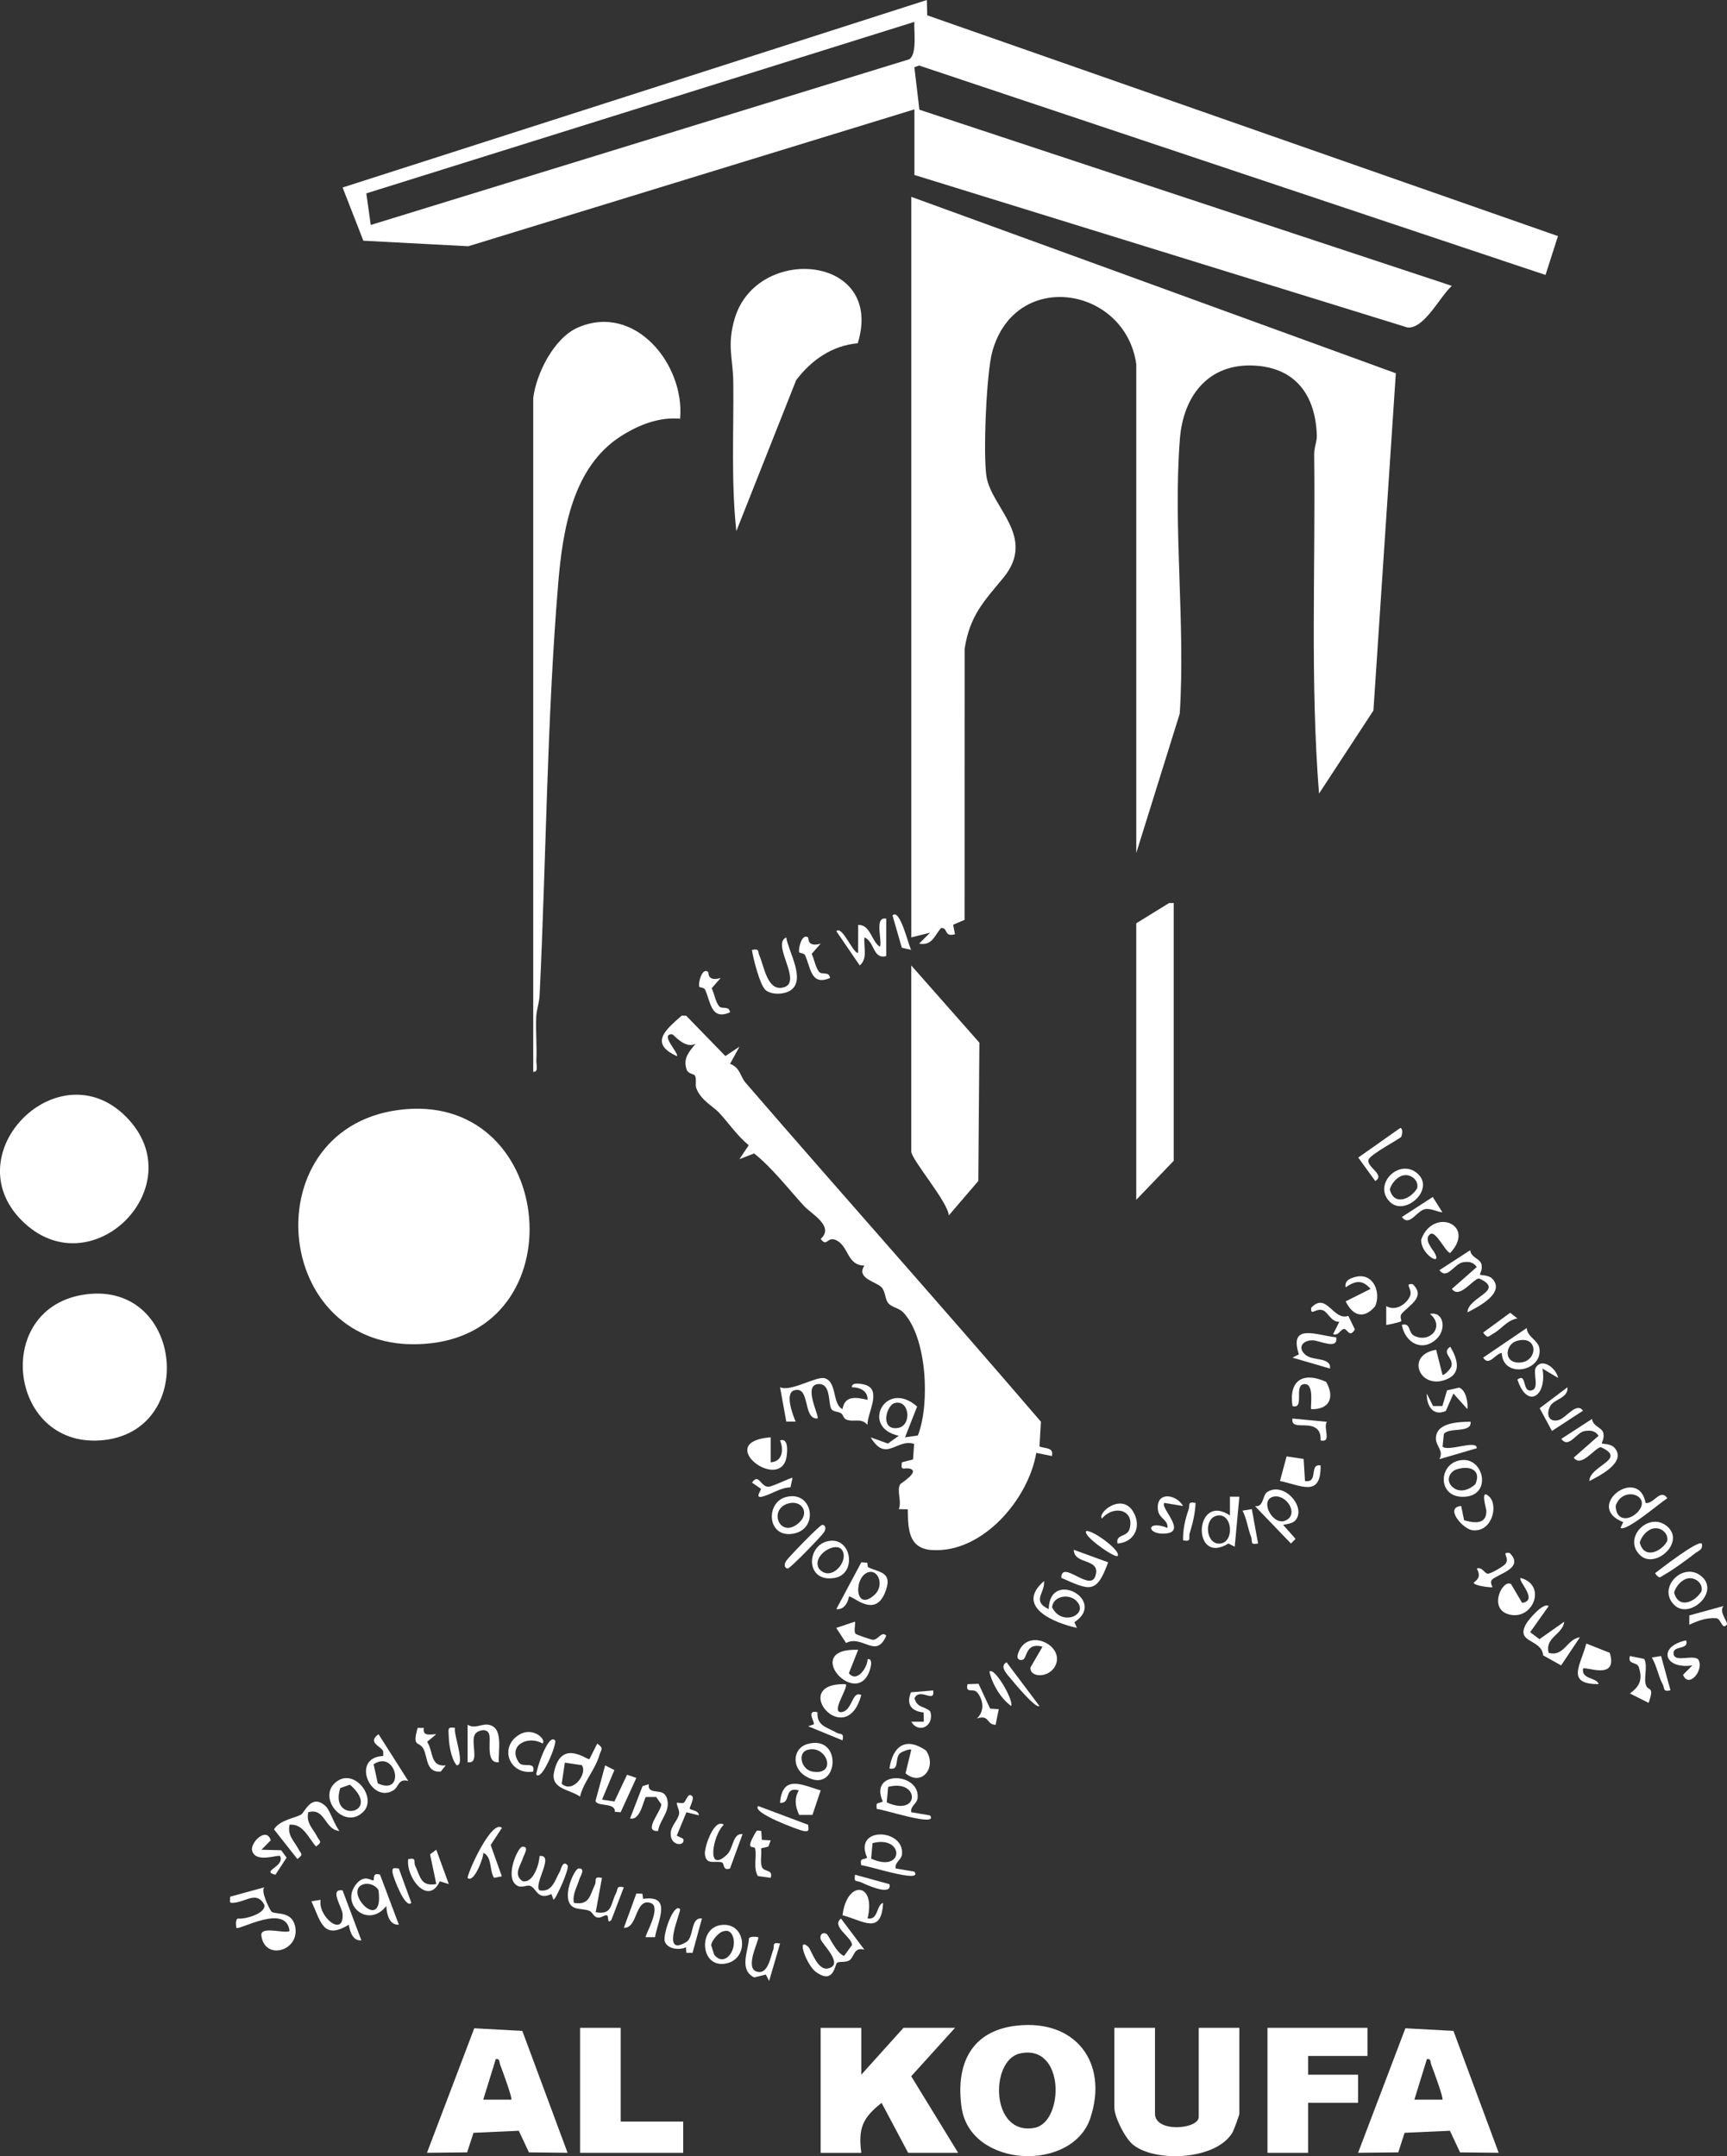 <?xml version="1.0" encoding="UTF-8"?>
<svg id="Layer_1" data-name="Layer 1" xmlns="http://www.w3.org/2000/svg" viewBox="0 0 552.72 690.07">
  <rect x="0" y="0" width="552.72" height="690.07" fill="#333333" stroke="none"/>
  <defs>
    <style>
      .cls-1 {
        fill: #fff;
      }
    </style>
  </defs>
  <path class="cls-1" d="M275.65,649v15l13.5-15h16.5l-14.02,15.49,15.02,24.51h-16l-8.5-15.98c-6.05,4.75-7.54,8.1-6.5,15.99h-13.01v-40h13Z"/>
  <path class="cls-1" d="M325.43,648.29c18.8-2.09,29.38,11.86,23.55,29.54-5.78,17.51-38.52,16.09-41.24-3.42-1.92-13.76,3.04-24.5,17.69-26.12ZM326.36,657.22c-9.6,2.2-9.41,26.43,4.75,23.78,9.47-1.77,9.87-27.12-4.75-23.78Z"/>
  <path class="cls-1" d="M369.65,649v27.5c0,6.13,14,5.01,14,1v-28.5h13v27.5c0,.36-1.74,5.18-2.13,5.87-5.12,8.95-24.61,9.8-31.83,4.09-2.57-2.04-6.04-8.87-6.04-11.96v-25.5h13Z"/>
  <path class="cls-1" d="M479.65,688.99l-12.36-.13-3.25-6.92-14.5.65-2.03,6.27-12.86.13,15.14-39.85,15.38.84,14.48,39.01ZM461.65,671.99c.43-.38-2.93-9.58-3.51-10.99-.39-.95-.1-2.29-1.47-1.99l-4.01,12.98h9Z"/>
  <path class="cls-1" d="M181.65,688.99l-12.36-.13-3.25-6.92-14.5.65-2.03,6.27-12.86.13,15.14-39.85,15.38.84,14.48,39.01ZM163.65,671.99c.43-.38-2.93-9.58-3.51-10.99-.39-.95-.1-2.29-1.47-1.99l-4.01,12.98h9Z"/>
  <polygon class="cls-1" points="437.65 649 437.65 658 418.65 658 418.65 664 434.65 664 434.65 673 418.65 673 418.65 689 405.65 689 405.65 649 437.65 649"/>
  <polygon class="cls-1" points="198.65 649 198.65 679 218.65 679 218.65 689 185.65 689 185.65 649 198.65 649"/>
  <g>
    <g>
      <path class="cls-1" d="M274.52,109.87c-8.19.71-14.85,5.37-19.71,11.79l-19.15,48.33c-1.69-15.77-.81-31.67-.97-47.54-.07-7.73-2.11-11.87.44-20.48,7.09-23.96,48.13-20.44,39.39,7.89Z"/>
      <path class="cls-1" d="M291.65,309l21.8,24.7-.34,44.26-9.45,11.03c-.27-4.35-12.01-17.87-12.01-20.49v-59.5Z"/>
      <polygon class="cls-1" points="375.65 289 375.65 371.5 363.65 384 363.65 295.5 374.17 289.01 375.65 289"/>
      <path class="cls-1" d="M283.64,294v12c-4.34,1.1-3.63-4.58-6.98-6-.33,2.98,1.15,6.81-1.51,8.98l-7.49-10.97c1.88-1.93,5.25,7.05,6.98,6.99l.02-8.99c3.98-.14,4.29,5.47,6.98,6.99.77-2.28-1.94-9.71,2-8.99Z"/>
      <path class="cls-1" d="M244.9,316.74c-1.71-1.62-3.85-9.97-4.25-12.73,2.6-.48,1.76.48,2.46,1.99,1.42,3.07,2.46,11.74,7.92,9.93,5.76-1.91-4.22-13.79.6-15.92.7,4.6,6.35,13.48,1.43,16.92-2.01,1.41-6.34,1.56-8.17-.18Z"/>
      <path class="cls-1" d="M226.63,311.03c.22.16-.42,3.24,4.02,1.98l-2.88,3.27c.87,1.74,1.18,4.31,2.39,5.77.86,1.04,3.22-.29,3.48,1.94-6.17,2.69-6.15-3.37-8-7.3-.29-.62-1.75-.67-1.84-.88-.42-.93.78-6.28,2.81-4.78Z"/>
      <path class="cls-1" d="M258.63,300.03c.22.16-.42,3.24,4.02,1.98l-2.88,3.27c.87,1.74,1.18,4.31,2.39,5.77.86,1.04,3.22-.29,3.48,1.94-6.17,2.69-6.15-3.37-8-7.3-.29-.62-1.75-.67-1.84-.88-.42-.93.78-6.28,2.81-4.78Z"/>
      <path class="cls-1" d="M291.65,303.99l-3.02-.66-2.98-10.33c2.39-2.63,5.27,10.28,5.99,10.98Z"/>
      <path class="cls-1" d="M363.65,116.5c-3.51-24.75-38.61-30.62-46.05-4.05-1.92,6.86-2.99,32.92-1.89,39.99,1.58,10.12,16.18,19.38,5.38,32.51-6.11,7.43-10.67,11.94-12.36,22.64l-.02,86.8-3.67,1.57.61,3.04c-3.7,1-2.09-2.18-4.49-1.99-2.13,2.49-2.83,5.74-7,5l3.5-3.5-6,1.49V63s155.07,56.46,155.07,56.46l-7.17,107.94-17.41,26.59c-2.86-35.98-1.1-72.38-1.55-108.54-.03-2.2.9-4.24.85-5.95-.38-12.95-6.76-21.93-20.34-22.51-14.57-.62-22.43,9.93-23.49,23.47-2.23,28.28,1.81,59.37-.05,87.95l-13.91,44.59V116.5Z"/>
      <path class="cls-1" d="M292.65,35l-142.77,43.81-33.59-1.77-6.64-17.03L296.64,0l.11,4.9,201.87,70.66-3.98,12.44L294.16,20.97l-1.52.54,1.61,13.6,170.4,56.38c-3.84,3.46-8.88,13.88-14.2,13.32l-157.79-48.81v-21ZM292.65,7L117.24,61.89l1.42,10.11,172.25-53c2.72-1.46,1.5-9.21,1.74-12.01Z"/>
      <path class="cls-1" d="M170.65,127.5c.94-7.92,6.63-19.34,14.32-22.68,18.33-7.96,34.27,11.99,32.69,29.19-6.78-.61-13.32,2.01-18.92,5.58-15.43,9.83-18.66,30.06-20.07,46.93-3.62,43.25-3.87,88.65-5.97,132.03-.11,2.37-.98,4.55-1.08,6.92-.19,4.66.24,9.38.04,14.05-.05,1.23.76,3.71-1,3.49V127.5Z"/>
    </g>
    <path class="cls-1" d="M269.63,451c.8-4.57,4.44-3.77,8.01-3,.2-2.85-2.53-4.04-4.99-4.01-.21-1.83,3.41-1.05,4.29-.78,5.42,1.67.57,9.14.7,12.79-2.15-2.36-4.3-.72-6.74-1.66-.94-.36-1.06-1.54-1.63-1.96-.85-.63-2.54-.51-3.14-1.35-1.14-1.61-.07-8.07-3.97-8.08-5.52,0,.21,10.22-.52,11.03-4.84.33-2.2-10.63-7.49-8.99-3.09.96-.36,7.96.49,9.98h-2.99s-2-10.99-2-10.99c3.46,1.57,11.63-3.64,14.29-2.88,4.02,1.14,2.36,8.27,5.69,9.88Z"/>
    <path class="cls-1" d="M335.64,515c.22-13.01,18.91-2.82,8.21,4.18l.81,1.81c-7.3-1.56-19.99-6.82-10.5-14.99.32,3.88-4.06,6.4,1.49,8.99ZM344.39,512.25c-2.3-2.22-7.26-1.55-7.68,2.13,3.12,6.47,12.18,2.21,7.68-2.13Z"/>
    <path class="cls-1" d="M417.66,473.99c4.48.7,1.15-5.62,4.99-4.99.18,10.43-6.27,6.33-13,4.99l2.12-7.87,5.45.81.44,7.06Z"/>
    <path class="cls-1" d="M414.41,486.76c-.8.8-2.61,1.07-3.76,1.25l3.99,4.5-1.48,1.48-11.51-11.97c2.88.45,2.32-3.52,3.97-4.54,5.55-3.44,12.78,5.32,8.79,9.28ZM407.27,479.08c-4.23,1.37.31,9.62,4.37,7.46,4.23-2.2-.27-8.78-4.37-7.46Z"/>
    <path class="cls-1" d="M396.65,479.01l-1.48,16.01-2-1.02c-11.93,7.3-10.99-16.61.47-8.99v-6.01s3.01.02,3.01.02ZM389.34,485.11c-4.08,1.02-3.43,8.92.81,8.92,5.14,0,4.43-10.22-.81-8.92Z"/>
    <path class="cls-1" d="M333.65,527.01c-5.08-1.42-4.93,3.01-6.01,3.99-.58.53-2.43.43-1.92-1.42,2.47-8.99,14.81-3.34,12.22,3.12-1.8,4.48-8.47,4.37-8.15.96l3.87-6.65Z"/>
    <path class="cls-1" d="M354.65,500.01c-3.71,10.31-5.91,8.97-14.99,4.97.09-6.01,9.23,4.67,10.91-.59,1.88-5.88-6.84-3.42-6.91-8.39l10.99,4.01Z"/>
    <path class="cls-1" d="M357.66,494c-.68-3.12,3.11-1.92,3.86-4.7,1.69-6.2-5.11-7.76-8.86-3.29-1.47-1.89,6.17-8.22,9.89-2.4,2.97,4.66.71,9.96-4.89,10.39Z"/>
    <path class="cls-1" d="M378.65,481.99l-5.99-.99c-1.57,1.55,8.04,9.83-.51,9.83-5.21,0-5.18-4.42,1.5-1.84.24-2.59-2.62-2.96-3.02-5.54-.94-6.13,5.62-5.51,8.02-1.46Z"/>
    <path class="cls-1" d="M316.88,546.83l2.77.18-1.01,5c-2.98,0-1.87-3.37-6-2.02,2.53-2.29,2.11-5.97.08-8.37-1.23-1.45-3.81.59-3.07-2.62l3.52-.12,3.71,7.94Z"/>
    <path class="cls-1" d="M298.65,541.01c.67,4.39-4.21-1.11-5.97,2.49.86,3.18,3.03,2.45,5.02,4.17,1.49,4.69-3.64,7.39-6.05,3.35h4.01s-.06-2.94-.06-2.94c-3.96-.46-5.63-2.55-4.05-6.47l7.1-.59Z"/>
    <path class="cls-1" d="M332.65,545.99c-1.05,1.06-8.02-7.33-8.97-8.52-1.06-1.33-4.09-4.11-1.52-5.46l10.49,13.97Z"/>
    <g>
      <g>
        <path class="cls-1" d="M127.41,355.26c49.81-6.76,57.97,69.11,10.63,74.63-50.89,5.94-58.28-68.17-10.63-74.63Z"/>
        <g>
          <path class="cls-1" d="M40.29,357.36c22.05,22.1-11.19,55.33-33.29,33.29-21.62-21.57,11.72-54.9,33.29-33.29Z"/>
          <path class="cls-1" d="M27.41,414.26c31.44-4.2,35.96,44.49,4.72,46.73-29.57,2.12-34.69-42.73-4.72-46.73Z"/>
        </g>
      </g>
      <path class="cls-1" d="M104.4,578.26c1.15,1.12,2.79,6.07,4.25,7.73-4.78-.32-4.55-7.58-9.99-5.99-.76,3.45,1.48,5.18,2.79,7.71.88,1.72,1.86,1.65-.29,3.26-2.43-2.66-4.1-7.4-8.49-6.98-.76,3.46,1.49,5.19,2.79,7.71.88,1.72,1.86,1.65-.29,3.26l-7.48-9.48c1.87-3.08,6.94-3.64,8.71-4.77,1.21-.77,3.33-7.01,8.02-2.47Z"/>
      <path class="cls-1" d="M185.64,575c-3.24-2.34-9.43-2.35-8.33-7.77,2.24-11.03,10.72-3.78,11.33-4.23l2.51-4.98c2.21,1.57,1.25,1.84.7,3.67-1.45,4.9-5.02,8.43-6.22,13.31ZM179.77,570.87c3.6,3.31,8.35-3.31,6.45-5.93l-5.44-.81-1.01,6.73Z"/>
      <path class="cls-1" d="M173.64,558c-4.66-2.72-11.33.61-7.56,6.08,1.3,1.88,5.38-.64,4.56,2.92-7.67,1.17-11.09-7.96-4.36-11.88,4.38-2.56,8.71,1.66,7.36,2.88Z"/>
      <path class="cls-1" d="M86.65,588.98l-2.99,3.02,6.34.16,1.73,2.37-3.59,5.47c-4.87-1.2,3.11-2.5,1.51-5.99-.64-.56-7.73,2.38-8.94-1.64-.78-2.59,4.61-7.91,5.94-3.39Z"/>
      <path class="cls-1" d="M177.64,557c.75.83-4.11,13.06-5.99,10.99-.14-1.33,3.79-13.44,5.99-10.99Z"/>
    </g>
    <path class="cls-1" d="M382.64,481c-.11,3.25-.92,6.59-1.87,9.66-.5,1.62.81,2.82-2.12,2.33-.13-3.23.65-6.78,1.74-9.8.57-1.59-.54-2.68,2.25-2.19Z"/>
    <path class="cls-1" d="M357.65,497.99c-.77.77-11.43-6.6-9.99-7.99,2.13-.38,11.44,6.54,9.99,7.99Z"/>
    <path class="cls-1" d="M323.64,546c-3.36-2.37-6.08-7.03-6.98-10.99,1.56-1.67,7.78,9.04,6.98,10.99Z"/>
    <g>
      <path class="cls-1" d="M84.65,604.01c-1.45,1.08,1.84,7.46,2.22,7.78,1.34,1.13,6.65-.42,7.63,4.96,1.39,7.67-9.76,10.84-10.85,2.75-.45-3.32,7.64-.49,9.01-1.5-.99-8.98-16.21-.12-16.99-.99-.1-.11-.52-3.2.69-2.98,2.17.21,8.76-1.6,8.25-4.4-2.38-4.47-5.84-1.07-9.52-.68-1.97.21-1.46-.19-1.42-1.93l10.99-3.01Z"/>
      <path class="cls-1" d="M276.65,623.99c-3.59-1.02-3.12,2.53-5.01,3.52-1.15.6-3.16.16-3.79.7-.66.57-1.01,7.11-6.77,2.86-2.9-2.14-6.32-11.42-2.45-8.06,1.04.91,2.92,7.84,6.46,6.97,5.23-1.29-2.2-7.91-2.47-9.46-.32-1.84,1.25-2.18,2.01-1.51.71.63,3.08,6.14,5.52,6.97l2.53-3.49c0-2.56-6.78-5.92-3.53-8.47l7.5,9.97Z"/>
      <path class="cls-1" d="M172.66,594c5-.55-1.99,8.98,0,11,4.17.73,4.94-3.35,6.51-6.02.33-.57.96-3.88,2.48-1.97.71.88-3.66,10.71-4.5,10.99l-.67-1.82c-4.49,2.09-4.69-1.78-6.78-2.61-1-.4-2.59.7-4.01,0-4.5-2.23,0-12.4,1.46-12.53,2.4-.22.51,2.66.33,3.29-.75,2.56-3.34,5.55-.31,7.68,3.44,1.01,5.45-5.47,5.5-7.99Z"/>
      <path class="cls-1" d="M183.66,608.99c5.02.87,5.09-2.33,6.73-5.8.65-1.38-.62-2.74,2.26-2.19l-1.99,10.99c5.36.98,4.68-2.59,6.48-6.05.75-1.44-.05-2.44,2.51-1.94l-3.99,10.5c-1.65,1.54-.52-1.48-1.58-1.53-.88-.04-1.94,1.23-3.39.55-.7-.33-1.27-1.69-2.09-1.99-1.67-.62-3.59-.4-4.93-1.06-4.5-2.21.05-12.33,1.48-12.47,2.41-.22.5,2.67.32,3.29-.73,2.53-2.31,4.83-1.82,7.68Z"/>
      <path class="cls-1" d="M130.66,569.99c-3.17-.89-3.09,1.9-4.6,2.89-7.28,4.78-14.05-10.4-3.41-10.89v-1.48c-.54-1.58-5.3-2.8-1.5-5.49l9.51,14.97ZM120.9,570.75c9.05,4.2,5.9-10.99-1.32-6.1l1.32,6.1Z"/>
      <path class="cls-1" d="M291.65,579.99l5.99,1.02c3.08,4.08-16.21-2.4-17-2.02-.45-2.45.34-1.62,1.9-2.42-4.62-10.16,12.01-9.38,11.13-1.11-.2,1.9-2.39,2.52-2.02,4.53ZM283.8,576.85c10.72,4.83,10.61-7.64.45-4.96l-.45,4.96Z"/>
      <path class="cls-1" d="M286.65,597.99l5.99,1.02c3.08,4.08-16.21-2.4-17-2.02-.45-2.45.34-1.62,1.9-2.42-4.62-10.16,12.01-9.38,11.13-1.11-.2,1.9-2.39,2.52-2.02,4.53ZM278.8,594.85c10.72,4.83,10.61-7.64.45-4.96l-.45,4.96Z"/>
      <path class="cls-1" d="M121.64,600l6.01,15.99c-3.17.19-3.9-3.61-4.01-5.99-5.78,7.41-14.97-.51-9.57-7.08,2.68-3.25,4.97-.8,5.45-1.14.38-.28-.46-2.68,2.12-1.78ZM116.27,603.08c-6.69,2.18,6.67,16.18,4.88,1.92-.81-1.63-3.12-2.49-4.88-1.92Z"/>
      <path class="cls-1" d="M246.65,460v8c3.91-.19,4.18-4.23,3-6.99,3.19-1.14,2.21,5.21,1.83,6.33-3.21,9.44-22.77-5.96-4.84-7.34Z"/>
      <path class="cls-1" d="M277.54,500.14c.15.1,0,1.32.41,1.51,3.68,1.7,8.1,1.46,5.18,8.33-3.42,8.03-10.48.35-11.44,1.03-.31,1.92-1.6,4.28-4.03,3.98l8.01-14.99,1.87.14ZM278.3,503.09c-5.07.85-5.03,13.06,1.42,7.48,3.41-2.94,1.48-7.97-1.42-7.48Z"/>
      <path class="cls-1" d="M270.65,539.01c1.05.92-4.76,8.89-1.5,8.97,3.78-.31,3.43-7.07,6.49-5.49-4.92,18.21-23.58-4.01-4.99-3.48Z"/>
      <path class="cls-1" d="M296.38,560.26c3.63,5.34-1.41,11.67-6.57,7.28l1.84-7.53c-.44-.44-3.21.67-3.74,1.25-1.6,1.75.04,5.4-3.25,4.74,1.1-7.26,5.24-10.24,11.73-5.74Z"/>
      <path class="cls-1" d="M262.65,573.03l-2.63,7.83h-4.23c-1.3-2.69-1.64-5.19-.14-7.86-5.02-1.35-2.27,4.34-6,3.98.71-9.04,6.81-5.87,12.99-3.96Z"/>
      <path class="cls-1" d="M277.66,613.99c3.55.61,2.71-4.26,4.98-4.99-.56,10.56-6.46,5.62-12.99,3.98,1.35-11.4,10.83-10.6,8.01,1.01Z"/>
      <path class="cls-1" d="M274.65,528.01l-2.97,7.5c2.56,3.21,5.97-1.84,5.99-4.5,1.72-.29,1.05,2.39.78,3.28-4.02,13.26-22.43-6.99-3.8-6.28Z"/>
      <path class="cls-1" d="M109.64,605l6.01,15.99c-2.78.29-3.68-2.91-4.01-4.99-8.26,4.99-8.96-.99-11.97-7.51l2.95-.46c-.99,5.27,7.42,12.26,7.03,4.58-.11-2.21-4.42-8.25,0-7.61Z"/>
      <path class="cls-1" d="M230.39,616.16c8.58-1.56,9.8,11.31,1.4,12.34-7.6.93-8.26-11.09-1.4-12.34ZM231.32,618.15c-1.33.36-3.58,2.93-3.72,4.4l.97,3.03c3.55,4.52,8.08-2.42,5.6-6.61-.81-1.15-1.57-1.17-2.85-.82Z"/>
      <path class="cls-1" d="M116.38,579.74c-6.24,6.53-15.64-5.05-8.29-9.81,5.7-3.7,12.45,5.46,8.29,9.81ZM108.9,572.26c-3.67,11.5,13.75,8.18,3.1-1.08l-3.1,1.08Z"/>
      <path class="cls-1" d="M251.37,479.17c8.7-2.5,10.97,10.16,2.54,11.67s-8.93-9.84-2.54-11.67ZM252.37,481.15c-6.68,1.83-2.8,11.53,3.23,6.3,3.75-3.25.97-7.45-3.23-6.3Z"/>
      <path class="cls-1" d="M192.68,575.95l3.96.61,4.04-8.56,2.98,1.01-5.02,10.99-1.88-.13c.31-3.13-5.71-1.53-6.17-3.51l3.08-11.35,2.96,1.49-3.95,9.46Z"/>
      <path class="cls-1" d="M258.38,558.18c11.76-3.37,9.94,16.78-.64,10.23-4.5-2.79-3.99-8.91.64-10.23ZM258.29,560.09c-3.09.98-1.92,6.36,1.91,6.93,7.89,1.17,4.34-8.91-1.91-6.93Z"/>
      <path class="cls-1" d="M159.64,563.99c-4.05.48-2.64-6.11-2.99-8.52-.4-2.74-3.75-1.7-4.56-.53-1.73,2.5,1.74,9.71-2.43,9.05v-12c2.21,1.39,4.35-.26,6.43-.02,5.24.61,3.27,8.26,3.56,12.01Z"/>
      <path class="cls-1" d="M265.38,493.16c7.28-1.11,8.88,10.63,1.72,11.85-9.51,1.62-9.16-10.71-1.72-11.85ZM269.53,496.13c-1.92-3.07-9.84,1.67-7.44,5.88,3.67,4.54,9.74-2.21,7.44-5.88Z"/>
      <path class="cls-1" d="M217.65,611.01c.52.57-6.55,15.68,2.02,10.51,2.49-1.5,1.27-8.03,4.98-7.51l-3,11-1.98-.02-.14-1.77c-2.05,1.01-5.98.59-6.77-1.89-.69-2.18,2.89-12.51,4.89-10.32Z"/>
      <path class="cls-1" d="M207.61,571.05c.1.08-.35,1.28.79,1.89,1.71.92,4.73-.41,5.27,3.62.49,3.63-2.62,6.11-3.04,9.43-5.09.33,1.04-6.29,1.02-8.55l-1.64-2.32h-3.25c-.78.49-1.65,7.67-5.11,6.87l4-10.36,1.96-.59Z"/>
      <path class="cls-1" d="M242.65,620.01c.58.52-4.51,9.74-.48,10.99,3.64,1.13,4.39-4.7,5.24-6.79.61-1.51-.59-2.71,2.25-2.2l-3.5,11.99-1.05-2.05-3.75.92c-4.81-2.46-2.04-8.06-1.68-12.17-.23-1.22,2.87-.8,2.98-.69Z"/>
      <path class="cls-1" d="M205.61,606.08l.21,1.64c9.36-1.31,4.77,6.75,3.81,12.27h-2.97c-.48-.34,5.4-9.88,1.48-10.99-5.02-1.42-3.94,8.17-8.48,7.99l4.01-10.99,1.94.08Z"/>
      <path class="cls-1" d="M139.63,592l4.01,10.99-2.89-.9c-3.68,8.04-10.9-1.19-10.1-7.1,2.88-.55,1.6.81,2.26,2.19,1.65,3.48,1.71,6.66,6.73,5.81l-2-9.52,1.99-1.48Z"/>
      <path class="cls-1" d="M160.64,585l-3.6,5.49,3.57,10.01-2.48.5c-1.56-2.24-.54-6.8-3.48-8.01.24,1.37-3.07,10.03-5.01,7.99.4-2.59,7.78-18.71,10.99-15.99Z"/>
      <path class="cls-1" d="M231.65,584.01c-3.48,3.11-5.82,16.03,1.04,9.53,2.08-1.98,1.75-6.9,4.96-6.53l-4.01,10.99c-2.52.87-1.62-1.69-2.68-1.98-2.18-.59-4.92,1.03-5.36-2.55-.27-2.24,3.01-11.78,6.05-9.46Z"/>
      <path class="cls-1" d="M221.65,575.01c.55.7-1.1,3.57-.89,3.88.29.43,2.95.54,2.89,2.1l-3.96-.99-3.1,7.48,2.07,1.02c.87,2.53-4.31,2.47-4.01-1.92.15-2.3,2.49-4.23,2.72-6.22.12-1.03-1.03-3.09-.72-3.36.21-.19,1.53.27,2.19-.05.7-.34,1.41-3.74,2.8-1.95Z"/>
      <path class="cls-1" d="M273.78,522.86c.16.25,5.02,1.93,5.56,1.95,1.79.05,2.83-2.95,4.3-1.32-3.24,7.65-7.63-.43-12.86,2.34l-3.14-4.83,6-2.01c.15,1.13-.41,2.99.14,3.86Z"/>
      <path class="cls-1" d="M135.64,553.02c-.4,2.72,1.77,2.08,4.01,1.99l-2.94,2.44c2.06,3.19.9,8.06,5.94,7.56l-1.58,1.96c-4.85.47-4.14-4.77-5.59-7.32s-3.61-.2-1.82-6.65l1.98.02Z"/>
      <path class="cls-1" d="M243.65,586l.17,2.84,2.84.17-.75,1.98-2.31.56c.22,1.84-.34,4.14.2,5.85.59,1.88,3.72.7,2.86,3.6l-4.1-.58c-1.59-2.67-.28-6.43-.88-8.77-.32-1.25-3.45,1.09,0-4.94.68-1.18.66-.86,1.98-.7Z"/>
      <path class="cls-1" d="M263.15,488.02c.85-.06,1.5.95.5,2.48-.71,1.09-10.69,11.43-11.5,11.48s-1.5-.95-.5-2.48c.71-1.09,10.69-11.43,11.5-11.48Z"/>
      <path class="cls-1" d="M258.65,584.02c.1,1.6.48,2.26-1.47,1.98-1.31-.19-16.8-5.87-14.52-7.99l15.99,6.01Z"/>
      <path class="cls-1" d="M253.64,473l-.66,3.02c-3.14.06-6.14,2.22-8.88,2.94s-.52-1.81-.57-2.49l-2.86-1.97c2.23-3.19,2.71,1.4,5.28,1.31,1.48-.05,7.45-3.14,7.69-2.81Z"/>
      <path class="cls-1" d="M261.64,548c-.3,4.41,3.11,4.8,6.04,6.51,1.3.76,2.52-.18,1.97,2.48l-10.99-4.5,1.79-.63c.49-.51-2.73-4.83,1.2-3.86Z"/>
      <path class="cls-1" d="M145.64,553c-.73,1.33,3.46,12.05.51,11.98-1.8-2.15-2.51-6.78-2.54-9.46-.02-2.07-.58-2.92,2.03-2.53Z"/>
      <path class="cls-1" d="M284.65,603.01c1.05,4.14-7.82,0-9-.55-1.49-.7-2.48.16-1.99-2.46l10.99,3.01Z"/>
      <path class="cls-1" d="M127.64,598l4.01,10.99c-1.98,2.14-5.82-8.32-5.99-9.52-.28-1.96.38-1.57,1.98-1.48Z"/>
    </g>
    <path class="cls-1" d="M400.64,482.99l2,11c-2.83.51-1.64-.67-2.25-2.19-1.08-2.72-1.35-5.73-2.73-8.32l2.98-.49Z"/>
    <path class="cls-1" d="M219.59,325.06l12.56,12.92,4.5-2.98-3,5.48c3.3,1.24,3.2,3.98,4.97,6.04,31.39,36.33,63.07,71.8,94.53,108.5l-.47,7.92c1.71.73,4.68.17,3.97,3.05l-4.99-1c-2.55,14.95-17.35,32.27-33.56,31.08-7.4-.54-7.5-6.82-7.56-13.01l-2.89-.07c1.07-2.54-.8-5.91.48-7.99.18-.29,6.76-4.28,2.79-5.01-1.72-.32-2.69.97-2.27-1.98l3.56-.93.35-4.98c-5.68-1.77-8.94,6.11-13.91-2.08l5.52,1.98,3.48-2.49c-12.44-2.63-4.18-18.31,5.87-9.35l-3.87,9.84,4.11-.57c3.93-10.07,2.94-31.31-4.65-39.38-1.42-1.51-3.8-1.61-4.91-3.09-.99-1.32-.82-3.66-2.07-4.97-1.75-1.83-8.25-2.86-5.47-6.97-5.42.05-5.03-5.85-8.69-7.92-3.3-1.86-3.16,2.36-5.3-.6,4.48-4.07-3.01-7.96-5.42-10.6-5.08-5.58-10.19-12.2-15.9-16.75l-4.7,1.84,2.98-4.47c-3.69-3-6.43-7.12-9.54-10.46-1.84-1.98-5.8-3.89-7.24-7.81-.44-1.19.18-2.97-.45-4.02-.32-.54-2.15-.56-2.61-1.84-1.32-3.65.78-5.84,2.86-8.37-3.31,1.9-7.07-2.97-7.5-2.99-4.21-.21,2.29,6.14,1.49,6.98-9-4.07-3.56-8.47,1.55-12.97l1.4.04ZM286.28,449.06c-2.6.75-4.67,8.59.85,7.99,4.94-.53,4-9.4-.85-7.99Z"/>
    <g>
      <path class="cls-1" d="M470.54,400.1c.14,2.22,2.9,2.74,3.48,4.19.71,1.76-.5,3.54-.36,3.67.28.25,2.8-.04,4.09,1.44,3.96,4.54-4.86,8.94-8.09,10.61.08-5.01,12.39-6.95,3.67-10.86-2.05.31-6.25,6.69-8.66,3.36l7.96-7.01c-1.14-1.62-2.6-1.81-4.44-1.51-2.75.45-5.05,5.76-7.51,2.52l9.87-6.4Z"/>
      <path class="cls-1" d="M509.54,454.1c.14,2.22,2.9,2.74,3.48,4.19.71,1.76-.5,3.54-.36,3.67.28.25,2.8-.04,4.09,1.44,3.96,4.54-4.86,8.94-8.09,10.61.08-5.01,12.39-6.95,3.67-10.86-2.05.31-6.25,6.69-8.66,3.36l7.96-7.01c-1.14-1.62-2.6-1.81-4.44-1.51-2.75.45-5.05,5.76-7.51,2.52l9.87-6.4Z"/>
      <path class="cls-1" d="M495.65,514.01l-5.93,8.36,2.98,2.24,7.94-5.6c-.54,4.21-6.28,4.97-4.99,9.99,5.02,1.29,5.78-4.45,9.99-4.99l-6.01,8.99-5.76-3.21c-.42-5.42-9.24-3.79-5.28-10.34.66-1.09,5.34-6.76,7.06-5.43Z"/>
      <path class="cls-1" d="M488.62,425.02c.16,2.91,3.68,3.88,4.07,6.54,1.09,7.42-11.78,9.76-12.05,1.44-2.05.18-4.1,4.47-5.96,1.5l13.95-9.48ZM485.36,429.18c-3.51,1.04-4.34,6.95.8,6.91,6.16-.05,6.4-9.05-.8-6.91Z"/>
      <path class="cls-1" d="M526.66,481c2.62.51,4.68-4.79,6.97-1.5-2.43,1.5-13.12,10.79-14.99,9.49l.87-1.84c-12.77-4.98,4.95-18.25,7.15-6.15ZM524.33,483.7c4.37-5.06-5-8.37-7.23-1.79.04,5.04,4.54,4.91,7.23,1.79Z"/>
      <path class="cls-1" d="M483.63,507.01l3.53,5.99c5.34-.81-1.44-7.04-.51-7.99,8.71,2.32,3.8,14.08-4.04,11.58-6.35-2.03-1.58-11.4,1.01-9.58Z"/>
      <path class="cls-1" d="M506.66,534.01c-.61,3.55,4.26,2.71,4.99,4.98-10.93.07-5.49-6.48-3.98-12.99l7.53,2.98c2.73,8.99-7.67,4.26-8.53,5.03Z"/>
      <path class="cls-1" d="M457.66,395.01c-2.08,1.72.81,4.75,1.5,5.99,2.56,4.63-4.7.24-4.29-4.34,3.81-10.38,17.69-4.72,9.28,4.33-1.42,0-4.67-7.48-6.49-5.98Z"/>
      <path class="cls-1" d="M459.64,432l2.02,8c.43.34,2.61-1.82,2.85-2.71.76-2.8-3.33-4.24-.36-6.29,1.99,3.33,3.85,8.1-.74,10.25-8.93,4.19-13.95-7.63-3.77-9.26Z"/>
      <path class="cls-1" d="M424.41,442.24c2.83,4.91,1.16,8.91-4.76,8.76-.44-.47,1.3-8.73-2.49-7.99-3.07.6.46,8.12-3.51,6.99-1.22-8.23,3.38-11.09,10.75-7.76Z"/>
      <path class="cls-1" d="M430.66,412c-.4-2.19,1.48-2.91,3.18-3.34,5.59-1.4,8.2,4.73,6.32,9.34-3.57,4.28-7.18,3.25-9.48-1.51l7.96-3.99c-2.65-3.06-4.9-2.61-7.97-.5Z"/>
      <path class="cls-1" d="M524.91,497.73c-5.77-5.52,2.86-14.24,8.7-9.19s-3.89,13.8-8.7,9.19ZM529.38,489.13c-2.13.31-4.02,2.5-4.58,4.54,1.3,5.3,6.58,3.24,8.75-.36.61-2.35-1.74-4.53-4.17-4.18Z"/>
      <path class="cls-1" d="M535.91,513.73c-5.77-5.52,2.86-14.24,8.7-9.19s-3.89,13.8-8.7,9.19ZM540.38,505.13c-2.13.31-4.02,2.5-4.58,4.54,1.3,5.3,6.58,3.24,8.75-.36.61-2.35-1.74-4.53-4.17-4.18Z"/>
      <path class="cls-1" d="M444.91,384.73c-5.77-5.52,2.86-14.24,8.7-9.19s-3.89,13.8-8.7,9.19ZM449.38,376.13c-2.13.31-4.02,2.5-4.58,4.54,1.3,5.3,6.58,3.24,8.75-.36.61-2.35-1.74-4.53-4.17-4.18Z"/>
      <path class="cls-1" d="M468.33,467.26c6.82-.2,9.14,11.78-.17,11.79-8.52.01-7.76-11.56.17-11.79ZM466.36,470.2c-2.72.82-3.74,3.97-1.28,5.88,2.25,1.81,5.19.7,7.1-1.06,2.02-4.52-1.71-6.06-5.81-4.82Z"/>
      <path class="cls-1" d="M470.65,455.01c.48,3.81-6.97,1.66-8.55,3.93l-.41,4.03c1.87,1.76,11.03-2.38,10.95.53l-11.97,3.5c1.45-2.71-1.05-4.15-1.11-6.49-.14-5.27,7.29-5.43,11.1-5.51Z"/>
      <path class="cls-1" d="M427.65,428.01c.7,4.17-5.4.96-7.55.95-3.6-.02-4.98,2.83-1.85,4.95,2.28,1.55,7.89.55,7.4,4.09l-11.99-3.5,2.04-1.05c-3.34-10.21,5.91-6.05,11.97-5.44Z"/>
      <path class="cls-1" d="M501.65,444c.39,3.44-4.36,3.81-5.5,5.99-1.42,2.72-.46,5.27,2.61,4.52,2.46-.6,5.72-5.95,7.88-3.02l-9.95,6.48-3.92-7.28,8.89-6.7Z"/>
      <path class="cls-1" d="M448.45,363.83c-.36.62-9.28,5.25-10.37,7.14-1.19,2.41,5.5,4.89,2.07,7.01l-5.45-7.5,13.45-9.48c.95.13.63,2.24.29,2.82Z"/>
      <path class="cls-1" d="M526.97,539.75c.8,1.33,2.49.09.67,5.25l-5.99-3.01c3.06-2.25,4.14-4.33,2.86-8.39-.59-1.88-3.71-.7-2.85-3.6l4.56.93c1.32,2.45-.46,6.77.76,8.81Z"/>
      <path class="cls-1" d="M539.64,525c1.05,3.28-4.59,1.37-3.99,4.48.5,2.61,6.27-.03,7.88,1.63,2.02,3.29-3.07,9.45-4.88,4.91l2.99-3.02c-9.11,1.38-11.2-6.1-2-8Z"/>
      <path class="cls-1" d="M476.64,479c2.94,2.81.93,11.43-5.35,10.75-3.11-.34-9.11-7.35-3.64-7.76l.93,4.57c3.47.96,7.14,1.34,7.13-3.03,0-.6-2.17-7.5.93-4.53Z"/>
      <path class="cls-1" d="M469.64,450.99l-4.48-4.99-2.43,5.57c-4.1,1.84-6.23-1.7-6.08-5.57l2,4h2.98s1.49-5.03,1.49-5.03l3.87-.86c2.17.7,2.91,4.81,2.65,6.88Z"/>
      <path class="cls-1" d="M431.52,421.13l2.11,4.37c-1.81,2.86-2.36-.23-3.48-.17s-1.68,2.28-3.5,1.67l2-3.98c-2.47.18-3.62-2.89-5.04-3.58-2.32-1.13-4.32,2.08-3.95-.92,4.93-5.19,6.96,4.29,11.86,2.62Z"/>
      <path class="cls-1" d="M477.65,507.99c-.27.15-6.11-.46-5.98-1.49,1.89-1.41,2.01-2.48.98-4.49,1.79-.61,2.39,1.55,3.49,1.64.89.07,4.95-2.27,5.64-3.11,1.65-2.01-1.68-3.9,1.36-3.53,4.9,4.82-3.61,6.65-5.57,8.51-.94.89.2,2.41.09,2.47Z"/>
      <path class="cls-1" d="M498.65,440.99l-4.99-2.99c1.54,8.76-4.83,13.21-8.02,3.51,3.16-2.29,1.38,4.15,4.5,3.48,2.69-.57.37-5.62,1.4-7.31,2-3.3,6.6.27,7.12,3.31Z"/>
      <path class="cls-1" d="M448.65,424.01c2.96-.76,1.95,2.52,3.97,3.51,5.07,2.48,9.91-3.01,5.03-7.02,4.49-.86,5.34,5.06,2.07,8.07-4.66,4.29-10.03,1.13-11.07-4.56Z"/>
      <path class="cls-1" d="M448.48,422.85c-.32.26-4.65,1.32-4.82,1.14v-5.99c2.79,1.71,6.29-.39,7.55-3.05,1.11-2.34-2.06-4.3.93-3.95,4.33,4.12-1.22,6.71-3.56,9.49-.7.83.04,2.24-.1,2.35Z"/>
      <path class="cls-1" d="M544.65,494c.46,2.08-1.09,2.27-2.27,3.22-2.2,1.75-7.08,5.29-9.42,6.59-1.74.96-1.74,1.74-3.28-.31,1.89-1.44,13.73-10.66,14.98-9.49Z"/>
      <path class="cls-1" d="M458.55,383.09l3.09,4.91c-1.83-.17-3.51-1.29-5.44-1.04-2.72.36-5.05,5.82-7.54,2.54l9.88-6.41Z"/>
      <path class="cls-1" d="M552.65,519.99c-1.58,1.82-1.75-2-3.45-2.11-3.03-.19-5.88.84-8.54,2.11v-2.98s10.98-3.02,10.98-3.02c-1.73,1.89,1.63,5.27,1,5.99Z"/>
      <path class="cls-1" d="M424.65,455.04c-1.26,1.94,1.69,6.8-1.99,5.96.02-1.23-.08-2.55-.99-3.5-2.67-2.8-8.6.4-8.02-3.5l10.99,1.04Z"/>
      <path class="cls-1" d="M485.65,421.98c-3.23.43-5.12,3.4-7.7,4.82-1.74.96-1.74,1.75-3.28-.31l8.66-6.35,2.32,1.84Z"/>
      <path class="cls-1" d="M531.62,530.01l3.02,10.98c-2.59.52-1.75-.56-2.5-1.95-1.49-2.75-1.88-5.88-3.48-8.56l2.96-.48Z"/>
    </g>
  </g>
</svg>